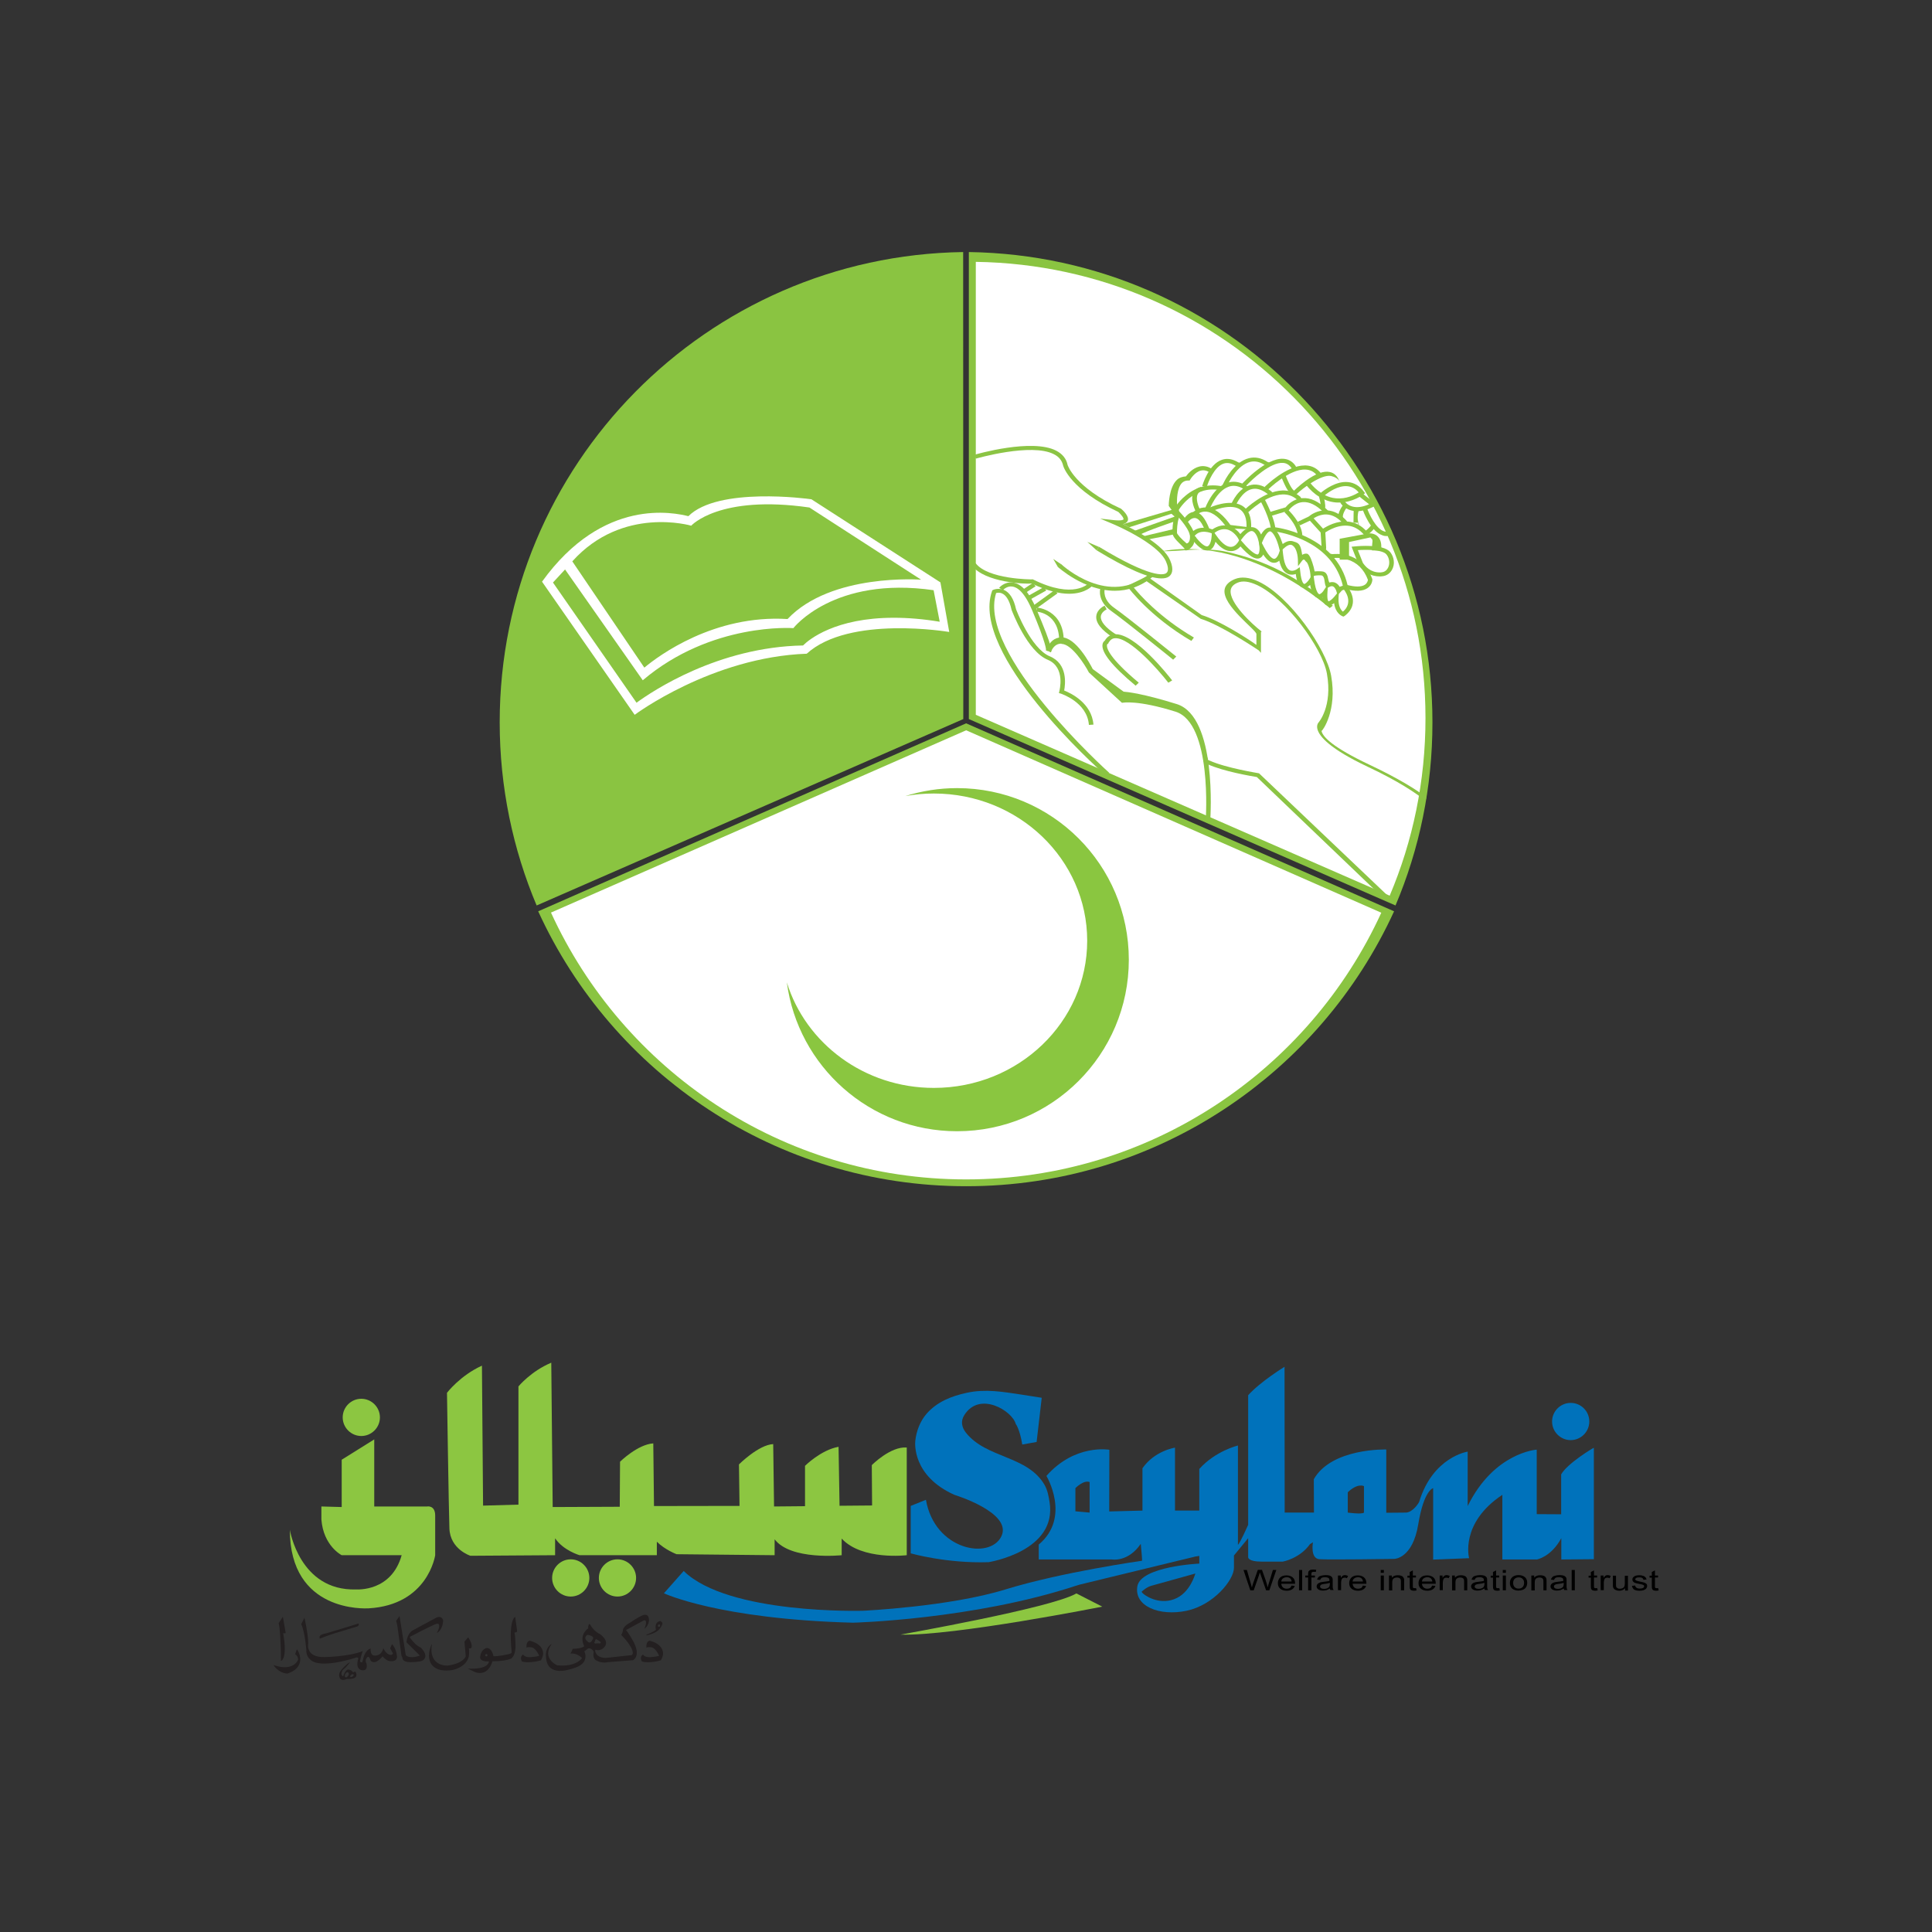 <?xml version="1.0" encoding="utf-8"?>
<!-- Generator: Adobe Illustrator 26.0.3, SVG Export Plug-In . SVG Version: 6.00 Build 0)  -->
<svg version="1.1" id="Layer_1" xmlns="http://www.w3.org/2000/svg" xmlns:xlink="http://www.w3.org/1999/xlink" x="0px" y="0px"
	 width="135.98px" height="135.98px" viewBox="0 0 135.98 135.98" style="enable-background:new 0 0 135.98 135.98;"
	 xml:space="preserve">
<rect x="0" y="0" width="135.98" height="135.98" fill="#333333" stroke="none"/>
<style type="text/css">
	.st0{fill:#8CC641;}
	.st1{fill:#0072BB;}
	.st2{fill-rule:evenodd;clip-rule:evenodd;fill:#231F20;}
	.st3{fill:#8BC444;}
	.st4{fill:#8AC441;}
	.st5{fill:#FFFFFF;}
	.st6{fill:#8AC640;}
	.st7{fill:#002C82;}
	.st8{fill:#717171;}
	.st9{fill:#DDDCDC;}
	.st10{fill:#8C8B8B;}
	.st11{fill:#C0C0C0;}
	.st12{fill:#A5A5A5;}
	.st13{fill:#FEFEFD;}
	.st14{fill:#5C5C5C;}
	.st15{fill:#393939;}
	.st16{fill:#676767;}
	.st17{fill:#231F20;}
	.st18{fill:#ED1C24;}
	.st19{fill:#4D4D4D;}
	.st20{fill:#14A762;}
	.st21{fill:#ED4836;}
</style>
<g>
	<g>
		<path class="st0" d="M75.76,112.15l1.82,0.93c0,0-10.41,2.07-14.2,1.97C63.39,115.04,74.01,113.18,75.76,112.15"/>
		<path class="st1" d="M48.12,110.57l-1.39,1.57c0,0,3.85,1.82,13.3,2.07c0,0,8.44-0.21,15.73-2.61c0.08-0.02,0.15-0.05,0.23-0.07
			l8.4-2.04l-3.65-0.68l-0.34,0.29l-0.02,0.75c0,0-5.67,0.8-9.62,2.02c-3.95,1.22-10.03,1.5-10.03,1.5S51.26,113.65,48.12,110.57"/>
		<path class="st1" d="M71.95,101.67l1.01-0.18l0.36-3.11c-0.47-0.07-0.94-0.15-1.4-0.22c-1.34-0.2-2.55-0.42-3.88-0.13
			c-1.07,0.23-2.09,0.63-2.83,1.48c-0.45,0.52-0.72,1.23-0.79,1.91c-0.02,0.21-0.18,2.47,2.75,3.79c0,0,4.11,1.25,3.31,2.92
			c-0.8,1.67-4.69,1-5.31-2.57l-1.07,0.43v3.34c0,0,2.53,0.72,5.48,0.62c0,0,4.86-0.76,4.29-4.24c-0.07-0.42-0.13-0.79-0.34-1.18
			c-1.2-2.1-4.11-1.87-5.55-3.7c-0.29-0.37-0.38-0.81-0.11-1.23c1.08-1.72,3.39-0.29,3.62,0.62
			C71.49,100.21,71.78,100.6,71.95,101.67"/>
		<path class="st1" d="M111.86,100.05c0,0.72-0.59,1.31-1.31,1.31c-0.72,0-1.31-0.59-1.31-1.31s0.59-1.31,1.31-1.31
			C111.27,98.74,111.86,99.32,111.86,100.05"/>
		<path class="st0" d="M44.77,111.06c0,0.72-0.59,1.31-1.31,1.31c-0.72,0-1.31-0.59-1.31-1.31c0-0.72,0.59-1.31,1.31-1.31
			C44.18,109.75,44.77,110.34,44.77,111.06"/>
		<path class="st0" d="M41.48,111.06c0,0.72-0.59,1.31-1.31,1.31c-0.72,0-1.31-0.59-1.31-1.31c0-0.72,0.59-1.31,1.31-1.31
			C40.89,109.75,41.48,110.34,41.48,111.06"/>
		<path class="st0" d="M26.74,99.76c0,0.72-0.59,1.31-1.31,1.31c-0.72,0-1.31-0.59-1.31-1.31s0.59-1.31,1.31-1.31
			C26.15,98.45,26.74,99.04,26.74,99.76"/>
		<path class="st0" d="M63.82,101.88v7.58c0,0-3.15,0.38-4.58-1.17v1.17c0,0-3.58,0.38-4.72-1.12v1.12l-6.9-0.07
			c0,0-0.82-0.31-1.39-0.88v0.95h-5.44c0,0-1.14-0.33-1.72-1.19v1.19l-5.96,0.04c0,0-1.43-0.45-1.48-1.93
			c-0.05-1.48-0.17-9.54-0.17-9.54s0.93-1.22,2.46-1.91l0.08,9.85l2.49-0.07v-8.32c0,0,0.88-1.07,2.31-1.67l0.1,10.16l4.72-0.02
			l0.02-3.17c0,0,1.24-1.22,2.34-1.29l0.05,4.41l6.02-0.01l-0.04-2.92c0,0,1.38-1.38,2.41-1.43l0.06,4.39l2.18-0.02v-2.84
			c0,0,1.12-1.12,2.36-1.34l0.07,4.15l2.29-0.02l-0.02-2.84C61.36,103.12,62.67,101.79,63.82,101.88"/>
		<path class="st0" d="M26.34,101.31v4.72h3.72c0,0,0.57-0.11,0.57,0.64v2.79c0,0-0.5,3.5-4.69,3.74c-0.23,0.01-5.54,0.3-5.54-5.53
			c0,0,0.68,4.31,4.65,4.2c0.11,0,2.5,0.16,3.22-2.41h-4.22c0,0-1.29-0.65-1.43-2.52v-0.91l1.43,0.04v-3.33L26.34,101.31z"/>
		<path d="M88,111.93l-0.48-1.43h0.24l0.27,0.94c0.03,0.1,0.05,0.2,0.08,0.29c0.05-0.15,0.07-0.24,0.08-0.27l0.34-0.97h0.29
			l0.26,0.73c0.06,0.18,0.11,0.35,0.14,0.51c0.02-0.09,0.05-0.19,0.09-0.31l0.28-0.92h0.24l-0.49,1.43h-0.23l-0.38-1.09
			c-0.03-0.09-0.05-0.15-0.06-0.17c-0.02,0.07-0.04,0.12-0.05,0.17l-0.38,1.09H88z"/>
		<path d="M90.9,111.6l0.23,0.02c-0.04,0.11-0.1,0.19-0.2,0.25c-0.1,0.06-0.22,0.09-0.37,0.09c-0.19,0-0.34-0.05-0.45-0.14
			c-0.11-0.09-0.17-0.22-0.17-0.39c0-0.17,0.06-0.31,0.17-0.41c0.11-0.1,0.26-0.14,0.44-0.14c0.17,0,0.32,0.05,0.43,0.14
			c0.11,0.09,0.17,0.23,0.17,0.4c0,0.01,0,0.03,0,0.05h-0.97c0.01,0.11,0.05,0.2,0.12,0.26c0.07,0.06,0.16,0.09,0.27,0.09
			c0.08,0,0.15-0.02,0.21-0.05S90.87,111.67,90.9,111.6 M90.18,111.31h0.73c-0.01-0.09-0.04-0.15-0.08-0.2
			c-0.07-0.07-0.16-0.1-0.27-0.1c-0.1,0-0.19,0.03-0.26,0.08C90.22,111.15,90.19,111.22,90.18,111.31"/>
		<rect x="91.43" y="110.5" width="0.22" height="1.43"/>
		<path d="M92.07,111.93v-0.9h-0.2v-0.14h0.2v-0.11c0-0.07,0.01-0.12,0.02-0.16c0.02-0.05,0.06-0.08,0.11-0.11
			c0.05-0.03,0.13-0.04,0.23-0.04c0.06,0,0.13,0.01,0.21,0.02l-0.03,0.15c-0.05-0.01-0.09-0.01-0.13-0.01
			c-0.07,0-0.11,0.01-0.14,0.03c-0.03,0.02-0.04,0.07-0.04,0.13v0.1h0.25v0.14h-0.25v0.9H92.07z"/>
		<path d="M93.6,111.8c-0.08,0.06-0.16,0.09-0.24,0.12c-0.08,0.02-0.16,0.03-0.24,0.03c-0.14,0-0.25-0.03-0.33-0.08
			c-0.08-0.06-0.12-0.13-0.12-0.21c0-0.05,0.01-0.1,0.04-0.14c0.03-0.04,0.07-0.08,0.11-0.1c0.05-0.03,0.1-0.04,0.16-0.06
			c0.04-0.01,0.11-0.02,0.2-0.03c0.18-0.02,0.31-0.04,0.39-0.06c0-0.02,0-0.04,0-0.05c0-0.07-0.02-0.12-0.06-0.15
			c-0.06-0.04-0.14-0.06-0.25-0.06c-0.1,0-0.18,0.01-0.23,0.04c-0.05,0.03-0.09,0.08-0.11,0.15l-0.22-0.02
			c0.02-0.07,0.05-0.13,0.1-0.18c0.04-0.05,0.11-0.08,0.2-0.1c0.09-0.02,0.18-0.04,0.3-0.04c0.11,0,0.2,0.01,0.27,0.03
			c0.07,0.02,0.12,0.05,0.15,0.08c0.03,0.03,0.06,0.07,0.07,0.12c0.01,0.03,0.01,0.08,0.01,0.16v0.23c0,0.16,0,0.27,0.01,0.31
			c0.01,0.04,0.03,0.08,0.06,0.12h-0.23C93.62,111.9,93.6,111.85,93.6,111.8 M93.58,111.41c-0.08,0.03-0.2,0.05-0.36,0.07
			c-0.09,0.01-0.16,0.02-0.19,0.04c-0.04,0.01-0.07,0.03-0.09,0.06c-0.02,0.03-0.03,0.05-0.03,0.08c0,0.05,0.02,0.09,0.07,0.12
			c0.04,0.03,0.11,0.05,0.2,0.05c0.09,0,0.16-0.01,0.23-0.04c0.07-0.03,0.12-0.07,0.15-0.12c0.02-0.04,0.04-0.1,0.04-0.18V111.41z"
			/>
		<path d="M94.17,111.93v-1.04h0.2v0.16c0.05-0.07,0.1-0.12,0.14-0.15c0.04-0.02,0.09-0.04,0.14-0.04c0.07,0,0.15,0.02,0.23,0.06
			l-0.08,0.16c-0.05-0.03-0.11-0.04-0.16-0.04c-0.05,0-0.09,0.01-0.13,0.03c-0.04,0.02-0.07,0.06-0.08,0.1
			c-0.02,0.06-0.04,0.13-0.04,0.21v0.54H94.17z"/>
		<path d="M95.92,111.6l0.23,0.02c-0.04,0.11-0.1,0.19-0.2,0.25c-0.1,0.06-0.22,0.09-0.37,0.09c-0.19,0-0.34-0.05-0.45-0.14
			c-0.11-0.09-0.17-0.22-0.17-0.39c0-0.17,0.06-0.31,0.17-0.41c0.11-0.1,0.26-0.14,0.44-0.14c0.17,0,0.32,0.05,0.43,0.14
			c0.11,0.09,0.17,0.23,0.17,0.4c0,0.01,0,0.03,0,0.05h-0.97c0.01,0.11,0.05,0.2,0.12,0.26c0.07,0.06,0.16,0.09,0.27,0.09
			c0.08,0,0.15-0.02,0.21-0.05S95.89,111.67,95.92,111.6 M95.2,111.31h0.73c-0.01-0.09-0.04-0.15-0.08-0.2
			c-0.07-0.07-0.16-0.1-0.27-0.1c-0.1,0-0.19,0.03-0.26,0.08C95.24,111.15,95.21,111.22,95.2,111.31"/>
		<path d="M97.18,110.5h0.22v0.2h-0.22V110.5z M97.18,110.89h0.22v1.04h-0.22V110.89z"/>
		<path d="M97.76,111.93v-1.04h0.2v0.15c0.1-0.11,0.23-0.17,0.42-0.17c0.08,0,0.15,0.01,0.22,0.03c0.07,0.02,0.12,0.05,0.15,0.09
			c0.03,0.04,0.06,0.08,0.07,0.13c0.01,0.03,0.01,0.09,0.01,0.17v0.64H98.6v-0.63c0-0.07-0.01-0.13-0.03-0.16
			c-0.02-0.04-0.05-0.06-0.09-0.08c-0.04-0.02-0.1-0.03-0.15-0.03c-0.09,0-0.18,0.02-0.24,0.07c-0.07,0.05-0.1,0.14-0.1,0.27v0.57
			H97.76z"/>
		<path d="M99.67,111.78l0.03,0.16c-0.06,0.01-0.12,0.02-0.17,0.02c-0.08,0-0.14-0.01-0.19-0.03c-0.04-0.02-0.08-0.05-0.09-0.08
			c-0.02-0.03-0.03-0.1-0.03-0.21v-0.6h-0.16v-0.14h0.16v-0.26l0.22-0.11v0.36h0.22v0.14h-0.22v0.61c0,0.05,0,0.08,0.01,0.1
			c0.01,0.01,0.02,0.03,0.04,0.03c0.02,0.01,0.04,0.01,0.08,0.01C99.6,111.78,99.63,111.78,99.67,111.78"/>
		<path d="M100.8,111.6l0.23,0.02c-0.04,0.11-0.1,0.19-0.2,0.25c-0.1,0.06-0.22,0.09-0.37,0.09c-0.19,0-0.34-0.05-0.45-0.14
			c-0.11-0.09-0.17-0.22-0.17-0.39c0-0.17,0.06-0.31,0.17-0.41c0.11-0.1,0.26-0.14,0.44-0.14c0.17,0,0.32,0.05,0.43,0.14
			c0.11,0.09,0.17,0.23,0.17,0.4c0,0.01,0,0.03,0,0.05h-0.97c0.01,0.11,0.05,0.2,0.12,0.26c0.07,0.06,0.16,0.09,0.27,0.09
			c0.08,0,0.15-0.02,0.21-0.05C100.73,111.73,100.77,111.67,100.8,111.6 M100.08,111.31h0.73c-0.01-0.09-0.04-0.15-0.08-0.2
			c-0.07-0.07-0.16-0.1-0.27-0.1c-0.1,0-0.19,0.03-0.26,0.08C100.12,111.15,100.09,111.22,100.08,111.31"/>
		<path d="M101.33,111.93v-1.04h0.2v0.16c0.05-0.07,0.1-0.12,0.14-0.15c0.04-0.02,0.09-0.04,0.14-0.04c0.07,0,0.15,0.02,0.23,0.06
			l-0.08,0.16c-0.05-0.03-0.11-0.04-0.16-0.04c-0.05,0-0.09,0.01-0.13,0.03c-0.04,0.02-0.07,0.06-0.08,0.1
			c-0.02,0.06-0.04,0.13-0.04,0.21v0.54H101.33z"/>
		<path d="M102.2,111.93v-1.04h0.2v0.15c0.1-0.11,0.23-0.17,0.42-0.17c0.08,0,0.15,0.01,0.22,0.03c0.07,0.02,0.12,0.05,0.15,0.09
			c0.03,0.04,0.06,0.08,0.07,0.13c0.01,0.03,0.01,0.09,0.01,0.17v0.64h-0.22v-0.63c0-0.07-0.01-0.13-0.03-0.16
			c-0.02-0.04-0.05-0.06-0.09-0.08c-0.04-0.02-0.1-0.03-0.15-0.03c-0.09,0-0.18,0.02-0.24,0.07c-0.07,0.05-0.1,0.14-0.1,0.27v0.57
			H102.2z"/>
		<path d="M104.47,111.8c-0.08,0.06-0.16,0.09-0.24,0.12c-0.08,0.02-0.16,0.03-0.24,0.03c-0.14,0-0.25-0.03-0.33-0.08
			c-0.08-0.06-0.12-0.13-0.12-0.21c0-0.05,0.01-0.1,0.04-0.14c0.03-0.04,0.07-0.08,0.11-0.1c0.05-0.03,0.1-0.04,0.16-0.06
			c0.04-0.01,0.11-0.02,0.2-0.03c0.18-0.02,0.31-0.04,0.39-0.06c0-0.02,0-0.04,0-0.05c0-0.07-0.02-0.12-0.06-0.15
			c-0.06-0.04-0.14-0.06-0.25-0.06c-0.1,0-0.18,0.01-0.23,0.04c-0.05,0.03-0.09,0.08-0.11,0.15l-0.22-0.02
			c0.02-0.07,0.05-0.13,0.1-0.18c0.04-0.05,0.11-0.08,0.2-0.1c0.09-0.02,0.18-0.04,0.3-0.04c0.11,0,0.2,0.01,0.27,0.03
			c0.07,0.02,0.12,0.05,0.15,0.08c0.03,0.03,0.06,0.07,0.07,0.12c0.01,0.03,0.01,0.08,0.01,0.16v0.23c0,0.16,0,0.27,0.01,0.31
			c0.01,0.04,0.03,0.08,0.06,0.12h-0.23C104.5,111.9,104.48,111.85,104.47,111.8 M104.46,111.41c-0.08,0.03-0.2,0.05-0.36,0.07
			c-0.09,0.01-0.16,0.02-0.19,0.04c-0.04,0.01-0.07,0.03-0.09,0.06c-0.02,0.03-0.03,0.05-0.03,0.08c0,0.05,0.02,0.09,0.07,0.12
			c0.04,0.03,0.11,0.05,0.2,0.05c0.09,0,0.16-0.01,0.23-0.04c0.07-0.03,0.12-0.07,0.15-0.12c0.02-0.04,0.04-0.1,0.04-0.18V111.41z"
			/>
		<path d="M105.53,111.78l0.03,0.16c-0.06,0.01-0.12,0.02-0.17,0.02c-0.08,0-0.14-0.01-0.19-0.03c-0.04-0.02-0.08-0.05-0.09-0.08
			c-0.02-0.03-0.03-0.1-0.03-0.21v-0.6h-0.16v-0.14h0.16v-0.26l0.22-0.11v0.36h0.22v0.14h-0.22v0.61c0,0.05,0,0.08,0.01,0.1
			c0.01,0.01,0.02,0.03,0.04,0.03c0.02,0.01,0.04,0.01,0.08,0.01C105.46,111.78,105.49,111.78,105.53,111.78"/>
		<path d="M105.77,110.5h0.22v0.2h-0.22V110.5z M105.77,110.89h0.22v1.04h-0.22V110.89z"/>
		<path d="M106.27,111.41c0-0.19,0.07-0.33,0.2-0.43c0.11-0.08,0.25-0.12,0.41-0.12c0.18,0,0.33,0.05,0.44,0.14
			c0.11,0.09,0.17,0.22,0.17,0.39c0,0.13-0.03,0.24-0.08,0.32c-0.05,0.08-0.12,0.14-0.22,0.18c-0.1,0.04-0.2,0.06-0.32,0.06
			c-0.18,0-0.33-0.05-0.44-0.14C106.33,111.72,106.27,111.59,106.27,111.41 M106.5,111.41c0,0.13,0.04,0.23,0.11,0.3
			c0.07,0.07,0.16,0.1,0.28,0.1c0.11,0,0.2-0.03,0.27-0.1c0.07-0.07,0.11-0.17,0.11-0.3c0-0.13-0.04-0.23-0.11-0.29
			c-0.07-0.07-0.16-0.1-0.27-0.1c-0.11,0-0.2,0.03-0.28,0.1C106.54,111.18,106.5,111.28,106.5,111.41"/>
		<path d="M107.78,111.93v-1.04h0.2v0.15c0.1-0.11,0.23-0.17,0.42-0.17c0.08,0,0.15,0.01,0.22,0.03c0.07,0.02,0.12,0.05,0.15,0.09
			c0.03,0.04,0.06,0.08,0.07,0.13c0.01,0.03,0.01,0.09,0.01,0.17v0.64h-0.22v-0.63c0-0.07-0.01-0.13-0.03-0.16
			c-0.02-0.04-0.05-0.06-0.09-0.08c-0.04-0.02-0.1-0.03-0.15-0.03c-0.09,0-0.18,0.02-0.24,0.07c-0.07,0.05-0.1,0.14-0.1,0.27v0.57
			H107.78z"/>
		<path d="M110.06,111.8c-0.08,0.06-0.16,0.09-0.24,0.12c-0.08,0.02-0.16,0.03-0.24,0.03c-0.14,0-0.25-0.03-0.33-0.08
			c-0.08-0.06-0.12-0.13-0.12-0.21c0-0.05,0.01-0.1,0.04-0.14c0.03-0.04,0.07-0.08,0.11-0.1c0.05-0.03,0.1-0.04,0.16-0.06
			c0.04-0.01,0.11-0.02,0.2-0.03c0.18-0.02,0.31-0.04,0.39-0.06c0-0.02,0-0.04,0-0.05c0-0.07-0.02-0.12-0.06-0.15
			c-0.06-0.04-0.14-0.06-0.25-0.06c-0.1,0-0.18,0.01-0.23,0.04c-0.05,0.03-0.09,0.08-0.11,0.15l-0.22-0.02
			c0.02-0.07,0.05-0.13,0.1-0.18c0.04-0.05,0.11-0.08,0.2-0.1c0.09-0.02,0.18-0.04,0.3-0.04c0.11,0,0.2,0.01,0.27,0.03
			c0.07,0.02,0.12,0.05,0.15,0.08c0.03,0.03,0.06,0.07,0.07,0.12c0.01,0.03,0.01,0.08,0.01,0.16v0.23c0,0.16,0,0.27,0.01,0.31
			c0.01,0.04,0.03,0.08,0.06,0.12h-0.23C110.08,111.9,110.06,111.85,110.06,111.8 M110.04,111.41c-0.08,0.03-0.2,0.05-0.36,0.07
			c-0.09,0.01-0.16,0.02-0.19,0.04c-0.04,0.01-0.07,0.03-0.09,0.06c-0.02,0.03-0.03,0.05-0.03,0.08c0,0.05,0.02,0.09,0.07,0.12
			c0.04,0.03,0.11,0.05,0.2,0.05c0.09,0,0.16-0.01,0.23-0.04c0.07-0.03,0.12-0.07,0.15-0.12c0.02-0.04,0.04-0.1,0.04-0.18V111.41z"
			/>
		<rect x="110.62" y="110.5" width="0.22" height="1.43"/>
		<path d="M112.42,111.78l0.03,0.16c-0.06,0.01-0.12,0.02-0.17,0.02c-0.08,0-0.14-0.01-0.19-0.03c-0.04-0.02-0.08-0.05-0.09-0.08
			c-0.02-0.03-0.03-0.1-0.03-0.21v-0.6h-0.16v-0.14h0.16v-0.26l0.22-0.11v0.36h0.22v0.14h-0.22v0.61c0,0.05,0,0.08,0.01,0.1
			c0.01,0.01,0.02,0.03,0.04,0.03c0.02,0.01,0.04,0.01,0.08,0.01C112.35,111.78,112.38,111.78,112.42,111.78"/>
		<path d="M112.66,111.93v-1.04h0.2v0.16c0.05-0.07,0.1-0.12,0.14-0.15c0.04-0.02,0.09-0.04,0.14-0.04c0.07,0,0.15,0.02,0.23,0.06
			l-0.08,0.16c-0.05-0.03-0.11-0.04-0.16-0.04c-0.05,0-0.09,0.01-0.13,0.03c-0.04,0.02-0.07,0.06-0.08,0.1
			c-0.02,0.06-0.04,0.13-0.04,0.21v0.54H112.66z"/>
		<path d="M114.38,111.93v-0.15c-0.1,0.12-0.24,0.18-0.41,0.18c-0.08,0-0.15-0.01-0.22-0.04s-0.12-0.05-0.15-0.09
			c-0.03-0.04-0.06-0.08-0.07-0.13c-0.01-0.03-0.01-0.09-0.01-0.16v-0.64h0.22v0.58c0,0.09,0,0.15,0.01,0.19
			c0.01,0.05,0.04,0.08,0.09,0.11c0.05,0.03,0.1,0.04,0.17,0.04s0.13-0.01,0.19-0.04c0.06-0.03,0.1-0.06,0.12-0.11
			c0.02-0.05,0.04-0.11,0.04-0.2v-0.56h0.22v1.04H114.38z"/>
		<path d="M114.86,111.62l0.22-0.03c0.01,0.07,0.05,0.12,0.1,0.16c0.06,0.04,0.13,0.06,0.24,0.06c0.1,0,0.18-0.02,0.23-0.05
			c0.05-0.03,0.07-0.07,0.07-0.12c0-0.04-0.02-0.07-0.07-0.09c-0.03-0.02-0.11-0.04-0.23-0.06c-0.16-0.03-0.27-0.06-0.34-0.08
			c-0.06-0.02-0.11-0.06-0.14-0.1c-0.03-0.04-0.05-0.09-0.05-0.14c0-0.05,0.01-0.09,0.04-0.13c0.03-0.04,0.06-0.07,0.11-0.1
			c0.03-0.02,0.08-0.04,0.14-0.05c0.06-0.01,0.12-0.02,0.19-0.02c0.1,0,0.19,0.01,0.27,0.04c0.08,0.02,0.13,0.06,0.17,0.1
			c0.04,0.04,0.06,0.09,0.08,0.16l-0.22,0.02c-0.01-0.05-0.04-0.1-0.09-0.13c-0.05-0.03-0.11-0.04-0.2-0.04
			c-0.1,0-0.17,0.01-0.22,0.04c-0.04,0.03-0.07,0.06-0.07,0.09c0,0.02,0.01,0.04,0.03,0.06c0.02,0.02,0.05,0.03,0.08,0.05
			c0.02,0.01,0.09,0.02,0.2,0.05c0.16,0.03,0.27,0.06,0.33,0.08c0.06,0.02,0.11,0.05,0.15,0.09c0.04,0.04,0.05,0.09,0.05,0.15
			c0,0.06-0.02,0.11-0.06,0.17c-0.04,0.05-0.1,0.09-0.19,0.12c-0.08,0.03-0.17,0.04-0.28,0.04c-0.17,0-0.3-0.03-0.39-0.08
			C114.94,111.82,114.88,111.73,114.86,111.62"/>
		<path d="M116.71,111.78l0.03,0.16c-0.06,0.01-0.12,0.02-0.17,0.02c-0.08,0-0.14-0.01-0.19-0.03c-0.04-0.02-0.08-0.05-0.09-0.08
			c-0.02-0.03-0.03-0.1-0.03-0.21v-0.6h-0.16v-0.14h0.16v-0.26l0.22-0.11v0.36h0.22v0.14h-0.22v0.61c0,0.05,0,0.08,0.01,0.1
			c0.01,0.01,0.02,0.03,0.04,0.03c0.02,0.01,0.04,0.01,0.08,0.01C116.64,111.78,116.67,111.78,116.71,111.78"/>
		<path class="st2" d="M46.48,114.09c-0.48,0.09-0.31,0.62-0.31,0.62c-0.21,0.17-0.65,0.34-0.65,0.34
			c-0.09,0.09,0.05,0.04,0.15,0.01c0.1-0.02,0.43-0.13,0.62-0.28c0.19-0.14,0.3-0.4,0.3-0.4C46.71,114.19,46.48,114.09,46.48,114.09
			 M46.36,114.5c-0.05,0-0.06-0.05-0.06-0.09s0.06-0.08,0.11-0.08s0.05,0.07,0.05,0.12C46.45,114.49,46.4,114.5,46.36,114.5"/>
		<path class="st2" d="M45.5,115.97c0,0-0.06-0.43,0.22-0.49c0,0,0.94,0.18,0.95,0.91c0,0-0.02,0.26-0.16,0.47
			c0,0-0.8,0.24-1.33,0.08c0,0-0.21-0.31,0.08-0.49c0,0,0.11,0.26,0.68,0.17c0,0,0.31-0.03,0.45-0.08c0,0-0.24-0.59-0.58-0.6
			C45.8,115.94,45.6,115.9,45.5,115.97"/>
		<path class="st2" d="M37.06,115.97c0,0-0.06-0.43,0.22-0.49c0,0,0.94,0.18,0.95,0.91c0,0-0.02,0.26-0.16,0.47
			c0,0-0.8,0.24-1.33,0.08c0,0-0.21-0.31,0.08-0.49c0,0,0.11,0.26,0.68,0.17c0,0,0.31-0.03,0.45-0.08c0,0-0.24-0.59-0.58-0.6
			C37.37,115.94,37.17,115.9,37.06,115.97"/>
		<path class="st2" d="M45.63,113.78c-0.03-0.07-0.16-0.2-0.43-0.08c0,0-0.34,0.15-0.87,0.52c0,0-0.37,0.17-0.48,0.46
			c0,0,0,0.2-0.12,0.38c0,0-0.01,0.01,0.02,0.04c0,0,0.77,0.75,0.79,1.24c0,0,0,0.1-0.07,0.15l-1.73,0.19c0,0-0.72,0.1-0.85-0.47
			l0.01-0.1c0,0,0.2,0.1,0.45-0.03c0,0,0.61-0.31,0.11-0.86c-0.04-0.04-0.2-0.22-0.32-0.25c0,0-0.37-0.2-0.6-0.62
			c0,0-0.09-0.11-0.11,0.02c0,0-0.05,0.12-0.03,0.24c0,0-0.67,0.41-0.29,1.24l0.01,0.01c0,0-0.1,0.17-0.81,0.19
			c0,0-0.08,0.22-0.14,0.3c-0.05,0.08,0.01,0.03,0.01,0.03s0.4-0.06,0.79,0.32c0,0-0.42,0.65-1.76,0.51c0,0-1.11-0.49-0.38-1.5
			c0,0-0.37,0.15-0.41,0.73c0,0-0.02,0.53,0.2,0.82c0,0,0.29,0.49,1.22,0.3c0,0,0.53-0.12,0.72-0.21c0,0,0.51-0.18,0.6-0.52
			c0,0,0.13-0.26-0.03-0.6c-0.06-0.12,0.01-0.01,0.01-0.01s0.15-0.11,0.24-0.19c0,0,0.26-0.09,0.41,0.24c0,0-0.12,0.4,0.15,0.58
			c0.28,0.18,0.64,0.19,0.83,0.14l1.78-0.14c0,0,0.55-0.24,0.08-1.22c-0.01-0.02-0.39-0.72-0.57-0.9l1.23-0.67
			c0,0,0.23-0.12,0.17,0.24c0,0-0.03,0.18-0.1,0.33l0.02-0.01C45.39,114.63,45.82,114.25,45.63,113.78 M41.66,115.48
			c0,0-0.14,0.24-0.3,0.06c0,0-0.26-0.19-0.13-0.36c0,0,0.06-0.17,0.25-0.09c0,0,0.31,0.07,0.27,0.23L41.66,115.48z M41.86,115.54
			l0.04-0.11c0,0,0.02-0.1,0.13-0.03l0.21,0.14c0,0,0.1,0.09-0.02,0.13c0,0-0.21-0.02-0.28,0C41.94,115.68,41.77,115.7,41.86,115.54
			"/>
		<path class="st2" d="M36.27,114.9c0,0,0.11-0.02,0.13-0.08l-0.14-1.02c0,0-0.48,0.16-0.25,2.45c0,0.05,0.06,0.11-0.24,0.18
			c0,0-0.68,0.16-1.04,0.14c0,0-0.08-0.55-0.45-0.58c0,0-0.44,0.03-0.49,0.69c0,0,0.03,0.3,0.62,0.25c0,0,0.05,0.59-1.49,0.51
			l0.52,0.25c0,0,0.61,0.26,1-0.3c0,0,0.14-0.17,0.22-0.47c0,0,0.8,0.03,1.31-0.18c0,0,0.36-0.18,0.31-1.08c0,0-0.02-0.57-0.05-0.67
			C36.21,114.98,36.2,114.86,36.27,114.9 M34.23,116.58c-0.05,0-0.08-0.04-0.08-0.08c0-0.05,0.04-0.08,0.08-0.08
			c0.05,0,0.08,0.04,0.08,0.08C34.31,116.55,34.27,116.58,34.23,116.58"/>
		<path class="st2" d="M32.95,115.24l-0.26,0.3l0.09,1.04c0,0-0.14,0.49-1.28,0.65c0,0-1.37,0.09-1.1-1.53c0,0-0.37,0.67-0.12,1.28
			c0.04,0.1,0.31,0.76,1.57,0.56c0,0,0.99-0.18,1.15-0.98c0.01-0.05,0.04-0.41,0-0.54l0.15-0.01c0,0,0.15-0.11-0.06-0.54
			L32.95,115.24z"/>
		<path class="st2" d="M30.75,114.93c0,0,0.4-0.16,0.44-0.87c0-0.05-0.1-0.37-0.47-0.21l-1.67,0.9c0,0-0.38,0.18-0.44,0.84
			l0.94,0.93c0,0-0.64,0.28-0.99-0.02l-0.44-2.76l-0.24,0.34c0,0,0.05,0.14,0.09,0.38c0.04,0.24,0.29,2.09,0.29,2.09
			s0.05,0.04,0.08,0.21c0,0,0.03,0.22,0.53,0.23c0,0,0.66-0.01,0.84-0.1c0,0,0.55-0.24-0.06-0.89l-0.02-0.03
			c0,0-0.27-0.11-0.47-0.34c-0.02-0.02-0.33-0.35-0.32-0.42c0,0,1.46-0.77,1.87-0.92c0,0,0.21-0.07,0.2,0.14
			C30.92,114.43,30.92,114.61,30.75,114.93"/>
		<path class="st2" d="M27.46,116.01l0.13-0.29c0,0,0.3,0.29,0.35,0.84c0,0,0.08,0.43-0.53,0.35c-0.08-0.01-0.27-0.08-0.48-0.33
			c-0.01-0.01-0.48,0.65-0.84,0.31c-0.02-0.02-0.09-0.38-0.24-0.25c-0.14,0.14-0.13,0.34-0.06,0.42c0,0,0.14,0.5-0.23,0.5
			c0,0-0.61,0.05-0.34-0.84c0,0-0.03-0.11-0.21-0.04c0,0-2.5,0.84-3.19,0.11c0,0-0.06-0.06-0.08-0.08c-0.03-0.02-0.2-0.26-0.18-0.59
			c0,0-0.09-1.23-0.36-1.81l0.23-0.45c0,0,0.27,1.22,0.26,1.79c0,0-0.02,0.14-0.01,0.23c0.01,0.1,0.04,0.77,1.14,0.75
			c0,0,1.71-0.02,2.71-0.42c0,0-0.14,0.37-0.18,0.65c0,0-0.04,0.14,0.1,0.14c0,0,0.04,0.06,0.08-0.12c0.03-0.19,0.01-0.03,0.01-0.03
			s0.11-0.72,0.55-0.82c0,0-0.06,0.44,0.23,0.49c0,0,0.5,0.1,0.66-0.51c0,0,0.2,0.44,0.48,0.46c0,0,0.13,0.04,0.2-0.09L27.46,116.01
			z"/>
		<path class="st2" d="M25.23,114.27c0,0-2.08,0.64-2.31,0.7c-0.01,0-0.01,0-0.02,0c-0.11,0.03-0.51,0.08-0.39,0.36
			c0,0,0.76-0.31,1.63-0.55l0.99-0.3C25.14,114.49,25.32,114.39,25.23,114.27"/>
		<path class="st2" d="M20.11,114.94l-0.2-1.15l-0.3,0.46c0,0,0.03,0.07,0.06,0.31c0,0,0.11,0.91,0.1,2.34c0,0,0.48-0.05,0.17-1.91
			c0,0-0.03-0.04,0-0.04C19.93,114.95,20.06,114.97,20.11,114.94"/>
		<path class="st2" d="M20.89,116.09l-0.12,0.34c0,0,0.21,0.1,0.21,0.38c0,0-0.29,0.88-1.73,0.38c0,0,0.32,0.56,0.97,0.6
			c0,0,1.28-0.31,0.81-1.49C21.01,116.29,20.95,116.11,20.89,116.09"/>
		<path class="st2" d="M25.01,117.65c-0.04,0-0.16,0.06-0.16,0.06s-0.06-0.15-0.3-0.2c-0.24-0.05-0.39,0.46-0.39,0.46
			c-0.08,0.03-0.13-0.13-0.13-0.13c0-0.23,0.15-0.35,0.15-0.35c0.22-0.15,0.45-0.5,0.45-0.5c-0.24,0.11-0.6,0.53-0.6,0.53
			s0.08-0.09,0,0.01c-0.07,0.1-0.24,0.28-0.12,0.56c0.12,0.28,0.5,0.08,0.5,0.08c0.21,0.03,0.46-0.04,0.46-0.04
			C25.26,118.01,25.01,117.65,25.01,117.65 M24.54,117.89c0,0-0.15,0.27-0.26,0.13c0,0-0.06-0.09,0.06-0.25
			c0.1-0.13,0.05-0.05,0.02-0.02c0.02-0.02,0.06-0.07,0.11-0.05C24.47,117.69,24.59,117.74,24.54,117.89 M24.68,118.04
			c0,0-0.1-0.06,0.04-0.16c0,0,0.05-0.07,0.11-0.04c0,0,0.08-0.02,0.06,0.07C24.87,118,24.7,118.06,24.68,118.04"/>
		<path class="st1" d="M109.88,103.77v2.81l-1.72-0.01v-4.54c0,0-3,0.19-4.86,3.97v-3.83c0,0-2.44,0.36-3.41,3.52
			c-0.03,0.1-0.46,0.76-0.94,0.77c-0.48,0.01-1.38,0.01-1.38,0.01v-4.45c0,0-3.84-0.12-5.1,2.09l0.01,2.35h-2.06L90.41,96.2
			c0,0-1.7,1.04-2.56,2v9.12c0,0-0.57,1.29-0.72,1.41v-6.99c0,0-1.57,0.37-2.72,1.65v2.93H82.7v-4.43c0,0-1.43,0.21-2.29,1.45v2.98
			l-2.34,0.06l0.01-4.34c0,0-2.42-0.44-4.43,1.84c0,0,1.75,2.91-0.54,4.83v1.05h5.15c0,0,1.14,0.21,2.03-1.1l0.1,1.11l4.02-0.26
			v0.54c0,0-4.12,0.19-4.36,1.6s1.56,2.12,3.47,1.72c1.91-0.41,3.33-2.17,3.33-3.03v-0.86l1-1.22v1.36c0,0,0.02,0.29,0.91,0.29h1.53
			c0,0,1.19-0.21,1.91-1.23l0.21-0.13c0,0-0.21,1.14,0.45,1.19c0.67,0.05,5.27-0.02,5.27-0.02s1.29,0,1.69-2.43s1.05-2.55,1.05-2.55
			v5.03l2.53-0.1c0,0-0.67-2.46,2.34-4.46v4.55h2.43c0,0,1-0.17,1.72-1.5v1.5l2.29-0.02v-7.84
			C112.17,101.88,110.31,103,109.88,103.77 M76.69,106.46l-1-0.09v-1.63c0,0,0.57-0.59,1-0.43V106.46z M82.65,112.55l-0.02,0.01
			c-1.13,0.41-2.11-0.3-2.24-0.46l-0.04-0.07c0,0,0.34-0.33,0.69-0.42l3.09-0.86C84.13,110.75,83.77,112.14,82.65,112.55 M96,106.46
			c-0.14,0.14-1.14,0-1.14,0v-1.43c0.72-0.68,1.14-0.43,1.14-0.43V106.46z"/>
	</g>
	<g>
		<path class="st3" d="M67.3,18.43c-17.52,0.25-31.65,14.53-31.65,32.11c0,4.43,0.9,8.66,2.52,12.5L67.3,50.31L67.3,18.43z"/>
		<path class="st4" d="M67.79,17.74C49.73,18,35.17,32.72,35.17,50.84c0,4.57,0.93,8.93,2.6,12.89L67.8,50.61L67.79,17.74z"/>
		<path class="st5" d="M66.19,40.99l-9.08-5.85c-0.27-0.04-6.57-0.89-8.66,1.19c-0.96-0.23-5.98-1.39-10.3,4.61l6.52,9.37
			c0,0,5.43-4.06,12.11-4.3c3-2.73,10.03-1.53,10.03-1.53L66.19,40.99z M48.65,37c0,0,1.96-2.2,8.32-1.28l7.86,5.08
			c0,0-6.34-0.48-9.4,2.77c-5.17-0.32-9.06,2.57-10.08,3.42l-5.07-7.48C43.82,35.57,48.65,37,48.65,37 M45.24,47.88
			c4.83-4.1,10.6-3.67,10.6-3.67s2.84-3.68,9.87-2.67l0.43,2.22c-1.14-0.19-2.22-0.28-3.23-0.28c-4.12,0-5.97,1.53-6.39,1.95
			c-5.99,0.11-10.61,3.22-11.72,4.03L38.92,41l0.85-0.92L45.24,47.88z"/>
		<path class="st4" d="M37.88,64.14C43.1,75.56,54.62,83.49,68,83.49c13.38,0,24.9-7.94,30.12-19.35L68,50.91L37.88,64.14z"/>
		<path class="st5" d="M38.78,64.23C43.85,75.31,55.02,83.01,68,83.01c12.97,0,24.15-7.7,29.22-18.77L68,51.4L38.78,64.23z"/>
		<path class="st6" d="M67.36,55.47c-1.27,0-2.49,0.2-3.64,0.56c0.65-0.12,1.32-0.18,2.01-0.18c5.96,0,10.79,4.64,10.79,10.36
			s-4.83,10.36-10.79,10.36c-4.9,0-9.03-3.14-10.35-7.43c0.78,5.91,5.84,10.48,11.98,10.48c6.68,0,12.09-5.4,12.09-12.07
			C79.45,60.87,74.04,55.47,67.36,55.47"/>
		<path class="st4" d="M68.19,17.74l0,32.87l30.03,13.12c1.68-3.96,2.6-8.31,2.6-12.89C100.82,32.72,86.25,18,68.19,17.74"/>
		<path class="st5" d="M68.68,18.43l0,31.88l29.13,12.73c1.63-3.84,2.52-8.06,2.52-12.5C100.33,32.96,86.2,18.68,68.68,18.43"/>
		<path class="st3" d="M81.74,40.71c-0.86,0-2.39-0.66-4.56-1.98l0.18-0.24c3.66,2.22,4.54,1.98,4.72,1.85
			c0.23-0.16,0.09-0.58-0.01-0.81c-0.56-1.31-3.71-2.64-3.74-2.65l-0.9-0.38l0.99,0.11c0.58,0.06,0.65-0.05,0.65-0.05
			c0.05-0.08-0.16-0.35-0.36-0.53c-3.37-1.56-3.86-3.18-3.88-3.25c-0.08-0.36-0.29-0.63-0.65-0.81c-1.58-0.82-5.46,0.3-5.5,0.31
			l-0.1-0.27c0.16-0.05,4.06-1.17,5.76-0.29c0.44,0.23,0.71,0.56,0.8,1c0,0.01,0.49,1.58,3.73,3.07l0.04,0.02
			c0.11,0.09,0.62,0.55,0.45,0.87c-0.06,0.11-0.18,0.17-0.32,0.21c0.97,0.47,2.87,1.48,3.32,2.55c0.29,0.68,0.11,1-0.09,1.14
			C82.15,40.67,81.97,40.71,81.74,40.71"/>
		<path class="st3" d="M78.47,41.58c-2.18,0-3.99-1.66-4.02-1.68l0.23-0.2c0.14,0.13,3.37,3.07,6.26,0.66l0.22,0.21
			C80.27,41.31,79.34,41.58,78.47,41.58"/>
		<path class="st3" d="M75.25,41.79c-0.65,0-1.51-0.18-2.63-0.72c-0.43,0.05-3.3-0.06-4.22-1.27l0.27-0.16
			c0.86,1.14,3.93,1.14,3.95,1.14l0.05-0.01l0.05,0.02c2.85,1.41,3.88,0.29,3.92,0.24l0.26,0.17
			C76.88,41.24,76.39,41.79,75.25,41.79"/>
		<path class="st3" d="M100.33,56.36c-0.67-0.54-1.89-1.37-4.08-2.4c-2.66-1.26-3.38-2.12-3.52-2.62c-0.08-0.29,0.04-0.44,0.05-0.46
			c0.02-0.02,1.03-1.15,0.61-3.48c-0.32-1.79-2.86-5.27-4.93-6.23c-0.55-0.25-1-0.31-1.35-0.16c-0.29,0.12-0.45,0.29-0.49,0.52
			c-0.13,0.88,1.5,2.4,2.18,2.92l-0.05,0.04v1.46l-0.15-0.17c-0.03-0.02-2.69-1.81-4.1-2.23l-0.02-0.02l-3.79-2.63l-0.9,0.44
			c0.37,0.46,1.79,2.1,4.24,3.53l-0.18,0.24c-2.92-1.71-4.41-3.72-4.43-3.74l-0.09-0.13l1.4-0.68l3.85,2.73
			c1.22,0.37,3.2,1.63,3.85,2.1v-0.76c0-0.3-2.41-2-2.24-3.13c0.05-0.33,0.33-0.58,0.72-0.74c0.45-0.19,1.03-0.13,1.67,0.17
			c2.18,1.02,4.78,4.74,5.11,6.63c0.44,2.46-0.61,3.88-0.67,3.88h0c0,0-0.04-0.1,0.01,0.07c0.12,0.36,0.71,1.06,3.35,2.31
			c2.07,0.98,3.3,1.75,4.01,2.3L100.33,56.36z"/>
		<path class="st3" d="M97.55,63.39l-9.09-8.7c-0.36-0.06-2.35-0.39-3.48-0.91c-0.2-0.09-0.29-0.16-0.28-0.3
			c0-0.02,0-0.03-0.02-0.05l0.28-0.14c0.06,0.09,0.06,0.15,0.06,0.19c0.02,0.01,0.05,0.03,0.11,0.05c1.17,0.53,3.42,0.88,3.44,0.89
			l0.05,0.01l0.04,0.04l9.58,9.11L97.55,63.39z"/>
		<path class="st3" d="M82.57,46.43c-0.03-0.03-3.44-2.78-4.35-3.42c-1-0.7-0.79-1.54-0.78-1.58l0.31,0.06l-0.16-0.03l0.16,0.03
			c-0.01,0.03-0.16,0.71,0.67,1.29c0.92,0.64,4.23,3.32,4.37,3.43L82.57,46.43z"/>
		<path class="st3" d="M78.35,44.88c-0.84-0.54-1.24-1.05-1.19-1.52c0.05-0.49,0.56-0.72,0.59-0.73l0.14,0.26
			c0,0-0.38,0.17-0.41,0.5c-0.03,0.35,0.33,0.79,1.06,1.26L78.35,44.88z"/>
		<path class="st3" d="M79.93,48.26c-1.65-1.37-2.43-2.35-2.33-2.91c0.02-0.13,0.09-0.21,0.16-0.26c0.16-0.28,0.4-0.43,0.7-0.45
			c1.42-0.09,3.78,2.91,4.04,3.25l-0.27,0.16c-0.69-0.89-2.7-3.19-3.75-3.13c-0.2,0.01-0.34,0.12-0.46,0.32L78,45.3l-0.05,0.02
			c0,0-0.03,0.02-0.04,0.1c-0.02,0.21,0.17,0.9,2.24,2.63L79.93,48.26z"/>
		<path class="st3" d="M85.18,57.74l-0.32-0.02c0.01-0.07,0.47-6.81-2.12-7.63c-2.68-0.84-3.71-0.63-3.72-0.63h-0.06l-2.32-2.13
			c-0.29-0.56-1.22-2.01-1.93-2.01c-0.01,0-0.01-0.02-0.01-0.02c-0.36,0-0.6,0.24-0.74,0.6l-0.33-0.13
			c0.25-0.65,0.62-0.89,1.05-0.91c1.04-0.05,2.06,1.9,2.23,2.23l2.17,1.59c0.26,0.02,1.36,0.13,3.76,0.88
			C85.66,50.47,85.2,57.45,85.18,57.74"/>
		<path class="st3" d="M77.64,54.41c-0.38-0.34-9.37-8.38-7.82-12.8l0.02-0.06l0.06-0.03c0.01-0.01,0.37-0.16,0.76,0
			c0.41,0.18,0.69,0.63,0.85,1.35c0,0.01,1.04,2.77,2.37,3.32c1.29,0.53,1.1,1.98,1.02,2.41c0.46,0.18,1.94,0.88,2.06,2.4
			l-0.32,0.02c-0.12-1.6-1.95-2.19-1.97-2.2l-0.14-0.04l0.03-0.13c0-0.02,0.46-1.68-0.81-2.21c-1.46-0.6-2.5-3.39-2.55-3.51
			c-0.17-0.79-0.46-1.07-0.67-1.16c-0.17-0.08-0.33-0.05-0.42-0.03c-1.37,4.27,7.88,12.58,7.97,12.66L77.64,54.41z"/>
		<path class="st3" d="M73.95,45.91l-0.29-0.19l0.11,0.11l-0.15-0.05c0.01-0.04,0.04-0.43-0.98-2.84c-0.55-1.3-1.06-1.62-1.4-1.66
			c-0.38-0.05-0.66,0.26-0.66,0.26l-0.26-0.17c0.02-0.02,0.39-0.45,0.96-0.37c0.61,0.08,1.17,0.7,1.65,1.84
			C74.16,45.72,74.03,45.85,73.95,45.91"/>
		<path class="st3" d="M74.87,45.14l-0.32,0c0.01-1.98-1.53-2.09-1.6-2.09l0.02-0.29C72.98,42.76,74.88,42.89,74.87,45.14"/>
		<polygon class="st3" points="72.89,42.87 72.69,42.65 74.22,41.54 74.43,41.76 		"/>
		<polygon class="st3" points="72.55,42.17 72.38,41.93 73.47,41.32 73.64,41.56 		"/>
		<polygon class="st3" points="72.22,41.7 72.02,41.48 72.69,41.03 72.89,41.26 		"/>
		<path class="st6" d="M82.49,35.93l-0.23-0.32v-0.01c0-0.05,0.01-1.3,0.58-1.83c0.15-0.15,0.41-0.23,0.63-0.24
			c0.12-0.17,0.46-0.57,0.93-0.69c0.26-0.07,0.55-0.03,0.8,0.11l0.02,0.01l0.17,0.12l-0.21,0.22l-0.14-0.11
			c-0.18-0.09-0.35-0.11-0.52-0.07c-0.44,0.11-0.74,0.62-0.74,0.62l-0.05,0.08l-0.1,0c-0.17,0-0.3,0.05-0.42,0.15
			c-0.38,0.36-0.39,1.26-0.36,1.6l0.03,0.3L82.49,35.93z"/>
		<path class="st6" d="M84.93,34.29l-0.32-0.07c0.02-0.06,0.45-1.55,1.4-1.86c0.36-0.12,0.74-0.06,1.14,0.18l0.18,0.05l-0.1,0.27
			L87,32.8l-0.02-0.01c-0.31-0.19-0.59-0.25-0.86-0.16C85.47,32.85,85.04,33.91,84.93,34.29"/>
		<path class="st6" d="M86.33,34.28l-0.3-0.12l0.12-0.23c0.04-0.08,0.69-1.42,1.75-1.68c0.44-0.11,0.88-0.02,1.31,0.26l0.16,0.06
			l-0.13,0.26l-0.2-0.08l-0.01-0.01c-0.36-0.24-0.7-0.31-1.04-0.23c-0.92,0.22-1.53,1.5-1.54,1.51l0,0L86.33,34.28z"/>
		<path class="st6" d="M89.24,34.47L89,34.28c0.06-0.06,1.54-1.52,2.83-1.52c0.03,0,0.06,0,0.09,0c0.43,0.02,0.79,0.21,1.07,0.57
			l-0.27,0.16c-0.22-0.28-0.48-0.42-0.82-0.44C90.75,32.98,89.26,34.45,89.24,34.47"/>
		<path class="st6" d="M91.26,34.78l-0.24-0.19c0.02-0.02,0.39-0.39,0.88-0.75c0.69-0.5,1.26-0.71,1.69-0.62
			c0.34,0.07,0.58,0.32,0.71,0.73l0,0.02v-0.22v0.26c0-0.3-0.4-0.46-0.62-0.51C93,33.37,91.66,34.38,91.26,34.78"/>
		<path class="st6" d="M94.24,35.37c-0.09,0-0.17,0-0.26-0.01c-0.77-0.08-1.47-0.5-2.08-1.26l0.27-0.17
			c0.25,0.32,0.52,0.57,0.8,0.75c0.25-0.21,1.07-0.83,1.9-0.75c0.45,0.04,0.83,0.27,1.13,0.68l0.08,0.1l-0.1,0.08
			C95.93,34.82,95.22,35.37,94.24,35.37 M93.25,34.85c0.25,0.12,0.5,0.2,0.76,0.22c0.75,0.08,1.37-0.26,1.62-0.41
			c-0.22-0.27-0.49-0.41-0.8-0.44C94.19,34.16,93.52,34.63,93.25,34.85"/>
		<path class="st6" d="M87.68,34.22l-0.25-0.18c0.07-0.07,1.67-1.82,2.89-1.75c0.36,0.02,0.65,0.19,0.86,0.49l0,0.01l0.11,0.17
			l-0.29,0.14l-0.11-0.17c-0.16-0.22-0.35-0.34-0.6-0.35C89.43,32.52,88.12,33.74,87.68,34.22"/>
		<path class="st6" d="M91.08,34.84c-0.02,0-0.05,0-0.07-0.01c-0.13-0.03-0.32-0.14-0.6-0.74c-0.15-0.31-0.25-0.6-0.26-0.61
			l0.31-0.09c0,0,0.1,0.28,0.24,0.57c0.25,0.53,0.39,0.58,0.39,0.58c-0.01,0-0.03,0-0.04,0.01l0.23,0.21
			C91.22,34.82,91.16,34.84,91.08,34.84"/>
		<path class="st6" d="M82.89,36.01l-0.29-0.12c0.01-0.02,0.28-0.55,0.85-1.01c0.75-0.63,1.66-0.85,2.62-0.64l-0.08,0.28
			c-0.86-0.19-1.64,0.01-2.32,0.57C83.15,35.52,82.89,36.01,82.89,36.01"/>
		<path class="st6" d="M84.17,36.01c-0.02-0.03-0.44-0.83-0.17-1.35c0.1-0.2,0.28-0.33,0.54-0.39l0.09,0.28
			c-0.16,0.04-0.27,0.11-0.33,0.23c-0.17,0.33,0.06,0.91,0.17,1.11L84.17,36.01z"/>
		<path class="st6" d="M85.13,35.87l-0.31-0.09c0.02-0.06,0.53-1.44,1.53-1.79c0.39-0.14,0.8-0.1,1.21,0.1l0.01,0.01l0.26,0.15
			l-0.18,0.24l-0.25-0.15c-0.33-0.16-0.63-0.19-0.93-0.08C85.61,34.56,85.13,35.86,85.13,35.87"/>
		<path class="st6" d="M86.98,35.56l-0.31-0.1c0.02-0.05,0.48-1.14,1.39-1.33c0.48-0.1,0.99,0.08,1.5,0.52l-0.23,0.21
			c-0.43-0.37-0.83-0.52-1.2-0.44C87.4,34.57,86.99,35.55,86.98,35.56"/>
		<path class="st6" d="M87.86,36.05l-0.24-0.19c0.05-0.05,1.34-1.29,2.64-1.34c0.47-0.01,0.88,0.13,1.23,0.42l0.02,0.01l0.13,0.2
			l-0.28,0.14l-0.11-0.16c-0.28-0.23-0.6-0.34-0.98-0.33C89.1,34.84,87.87,36.04,87.86,36.05"/>
		<path class="st6" d="M89.5,36.3l-0.1-0.27l1.08-0.32c0.12-0.15,0.53-0.6,1.19-0.65c0.57-0.04,1.14,0.23,1.72,0.8l0,0l0.11,0.11
			l-0.25,0.18l-0.11-0.11c-0.5-0.5-0.99-0.73-1.44-0.7c-0.6,0.04-0.97,0.55-0.98,0.56l-0.03,0.04l-0.06,0.02L89.5,36.3z"/>
		<path class="st6" d="M96.07,37.75l-0.1-0.15c-0.32-0.36-0.7-0.57-1.13-0.6c-0.85-0.07-1.62,0.52-1.63,0.52l-0.13,0.1l-0.9-0.99
			l0.25-0.18l0.69,0.76c0.28-0.18,0.97-0.57,1.74-0.5c0.52,0.04,0.98,0.29,1.36,0.72l0.01,0.01l0.11,0.17L96.07,37.75z"/>
		<path class="st6" d="M94.94,39.39h-0.65v-1.47l2.05-0.38c0.01,0,0.3-0.03,0.55,0.15c0.21,0.16,0.33,0.42,0.33,0.77v0v0.28h-0.65
			v-0.28c0-0.26,0.09-0.45-0.04-0.55c-0.13-0.1-0.03-0.09-0.06-0.09l-1.52,0.33V39.39z"/>
		<path class="st6" d="M93.26,35.77l-0.31-0.08c0.03-0.08-0.03-0.44-0.11-0.72l0.32-0.07C93.19,35.06,93.32,35.57,93.26,35.77"/>
		<path class="st6" d="M97.59,37.73c-0.09,0-0.19-0.01-0.28-0.05c-0.85-0.27-1.38-1.75-1.4-1.81l0.31-0.09
			c0.14,0.39,0.62,1.44,1.2,1.62c0.15,0.05,0.3,0.03,0.46-0.05l0.09,0.23C97.81,37.68,97.75,37.73,97.59,37.73"/>
		<path class="st6" d="M95.59,36.79h-0.33v0.19c0-0.55,0.02-1.15,0.02-1.18l0.37,0.06c0,0.01-0.21,0.57,0,1.04l-0.06,0.03V36.79z"/>
		<path class="st6" d="M94.2,36.5c-0.09-0.44,0.33-0.96,0.38-1.01l0.26,0.17l-0.13-0.09l0.13,0.09c-0.11,0.13-0.38,0.52-0.32,0.79
			L94.2,36.5z"/>
		<path class="st6" d="M97.11,40.57c-0.61,0-1.14-0.3-1.48-0.83l-0.01-0.01l-0.49-1.25l0.2-0.02c0.01,0,0.37-0.04,0.81-0.04
			c0.9,0,1.47,0.15,1.71,0.44c0.28,0.36,0.34,0.85,0.13,1.23c-0.15,0.28-0.41,0.45-0.72,0.47C97.21,40.57,97.16,40.57,97.11,40.57
			 M95.92,39.61c0.17,0.26,0.54,0.68,1.19,0.68c0.04,0,0.08,0,0.13-0.01c0.25-0.02,0.38-0.18,0.45-0.31
			c0.15-0.29,0.11-0.68-0.11-0.95c-0.16-0.2-0.68-0.32-1.44-0.32c-0.23,0-0.43,0.01-0.57,0.02L95.92,39.61z"/>
		<path class="st6" d="M94.14,41.9l-0.08-0.29c-0.02-0.07-0.11-0.29-0.25-0.34c-0.03-0.01-0.11-0.04-0.27,0.05l-0.17,0.09
			l-0.07-0.17c-0.1-0.25-0.04-0.67-0.28-0.74c-0.04-0.01-0.44-0.02-0.54,0.04l-0.23,0.15l-0.02-0.26c0,0-0.02-0.23-0.09-0.47
			c-0.11-0.41-0.23-0.44-0.23-0.44c-0.02,0-0.11-0.26-0.26-0.06l-0.29,0.39l-0.01-0.46c-0.02-0.49-0.17-0.94-0.46-1.04
			c-0.13-0.04-0.34,0.06-0.58,0.29l-0.21,0.21l-0.07-0.27c-0.13-0.56-0.42-1.17-0.64-1.18c-0.04,0-0.23,0.02-0.51,0.66l-0.2,0.47
			l-0.11-0.49c-0.04-0.2-0.21-0.62-0.44-0.66c-0.1-0.02-0.33,0.03-0.71,0.53l-0.16,0.21l-0.12-0.23c0-0.01-0.31-0.54-0.81-0.63
			c-0.27-0.05-0.57,0.03-0.87,0.26l-0.08,0.06l-0.09-0.04c-0.03-0.01-0.78-0.34-1.2,0.17c0.01,0.13,0.01,0.56-0.2,0.77
			c-0.1,0.11-0.25,0.26-0.42,0.26h-0.06l-0.05-0.14c-0.01-0.01-0.2-0.22-0.4-0.41c-0.39-0.38-0.43-0.57-0.44-0.67
			c0-0.26,0.01-0.77,0.14-1.13c0.1-0.27-0.04-0.48-0.05-0.48l0.28-0.16c0.01,0.01,0.23,0.32,0.08,0.72
			c-0.12,0.34-0.13,0.83-0.13,1.03c0,0.1,0.31,0.44,0.68,0.75c0.05-0.01,0.09-0.03,0.12-0.06c0.13-0.13,0.12-0.4,0.11-0.5
			l-0.01-0.05l0.03-0.04c0.24-0.33,0.6-0.49,1.06-0.45c0.21,0.01,0.39,0.07,0.5,0.11c0.36-0.24,0.72-0.33,1.07-0.26
			c0.43,0.08,0.74,0.38,0.9,0.59c0.32-0.37,0.61-0.53,0.9-0.48c0.28,0.05,0.46,0.29,0.56,0.51c0.2-0.35,0.42-0.51,0.66-0.49
			c0.27,0.02,0.5,0.26,0.71,0.75c0.06,0.15,0.11,0.29,0.15,0.41c0.27-0.2,0.51-0.26,0.73-0.19c0.28,0.09,0.47,0.11,0.58,0.61
			c0.03,0.12,0.04,0.24,0.06,0.34c0.1-0.06,0.21-0.1,0.34-0.08c0.21,0.05,0.36,0.55,0.47,0.94c0.03,0.11,0.05,0.22,0.07,0.31
			c0.09-0.02,0.51-0.02,0.6,0.01c0.37,0.1,0.31,0.53,0.43,0.77c0.17-0.05,0.3-0.03,0.39,0c0.16,0.06,0.27,0.18,0.34,0.3l0.43-0.15
			l0.06,0.01c0.59,0.16,1.03,0.16,1.28,0c0.18-0.12,0.21-0.29,0.22-0.35c-0.28-0.75-0.77-1.23-1.47-1.44
			c-0.53-0.16-0.99-0.09-0.99-0.09l-0.03,0l-0.25-0.03l0.05-0.28l0.2,0.03c0.12-0.01,0.58-0.05,1.11,0.1
			c0.56,0.17,1.3,0.59,1.69,1.66l0,0.02v0.02c0,0.01,0,0.37-0.35,0.6c-0.33,0.22-0.84,0.24-1.51,0.06l-0.27,0.09L94.14,41.9z"/>
		<path class="st6" d="M83.74,37.65c-0.11-0.56-0.99-1.46-1-1.47l0.25-0.19c0.04,0.04,0.94,0.97,1.07,1.61L83.74,37.65z"/>
		<path class="st6" d="M84.82,37.36c-0.33-0.87-0.63-0.9-0.74-0.9h-0.01c-0.24,0-0.47,0.26-0.53,0.38l-0.3-0.16
			c0.03-0.07,0.35-0.67,0.85-0.65c0.4,0.02,0.73,0.43,1.03,1.2L84.82,37.36z"/>
		<path class="st6" d="M86.43,37.26c-0.52-0.78-1.05-1.21-1.54-1.25c-0.42-0.03-0.68,0.24-0.68,0.24l-0.25-0.18
			c0.01-0.02,0.37-0.39,0.96-0.35c0.61,0.04,1.21,0.51,1.79,1.39L86.43,37.26z"/>
		<path class="st6" d="M88.06,37.2l-0.33-0.01c0.04-0.69-0.13-1.15-0.51-1.37c-0.71-0.4-1.95,0.17-1.96,0.17l-0.15-0.25
			c0.06-0.03,1.42-0.65,2.29-0.16C87.88,35.85,88.1,36.39,88.06,37.2"/>
		<path class="st6" d="M89.46,37.37c-0.03-0.81-0.74-2.11-0.75-2.12l0.29-0.13c0.03,0.06,0.75,1.37,0.78,2.24L89.46,37.37z"/>
		<path class="st6" d="M91.34,37.68c-0.03-0.79-0.93-1.62-0.94-1.63l0.23-0.2c0.04,0.04,0.99,0.92,1.03,1.82L91.34,37.68z"/>
		<path class="st6" d="M91.48,36.98l-0.15-0.25l0.79-0.38c0.1-0.09,0.6-0.47,1.28-0.43c0.51,0.03,0.99,0.29,1.41,0.77l-0.26,0.18
			c-0.36-0.42-0.76-0.64-1.17-0.66c-0.59-0.03-1.04,0.36-1.05,0.36l-0.02,0.01L92.3,36.6L91.48,36.98z"/>
		<polygon class="st6" points="93.31,38.73 92.99,38.67 93.02,38.55 92.95,37.48 93.28,37.46 93.34,38.57 		"/>
		<path class="st6" d="M94.52,41.25c-0.33-1.42-1.26-2.51-2.75-3.22c-1.12-0.53-2.15-0.64-2.16-0.64l0.04-0.29
			c0.04,0,1.1,0.12,2.28,0.68c0.69,0.33,1.28,0.74,1.75,1.24c0.58,0.61,0.98,1.35,1.17,2.18L94.52,41.25z"/>
		<path class="st6" d="M96.31,37.59l-0.2-0.23c0.22-0.15,0.39-0.38,0.39-0.39l0.28,0.15C96.77,37.13,96.58,37.41,96.31,37.59"/>
		<path class="st6" d="M95.51,35.98c-0.15,0-0.29-0.02-0.43-0.06c-0.53-0.15-0.74-0.53-0.75-0.55l0.29-0.12
			c0.01,0.01,0.16,0.29,0.56,0.4c0.33,0.09,0.73,0.04,1.18-0.16l-0.7-0.55l0.22-0.22l1.05,0.82l-0.2,0.1
			C96.28,35.86,95.87,35.98,95.51,35.98"/>
		<polygon class="st6" points="89.32,37.12 87.95,37.12 87.94,37.25 86.5,37.19 86.53,36.94 87.97,37.12 		"/>
		<path class="st6" d="M94.55,43.4l-0.09-0.04c-0.02-0.01-0.47-0.19-0.56-0.91c-0.15,0.12-0.34,0.22-0.51,0.16
			c-0.18-0.06-0.28-0.24-0.3-0.58c-0.09,0.05-0.2,0.08-0.32,0.06c-0.27-0.05-0.45-0.35-0.56-0.92c-0.13,0.13-0.3,0.24-0.49,0.2
			c-0.27-0.05-0.44-0.35-0.52-0.97c-0.15,0.05-0.34,0.08-0.54,0c-0.3-0.12-0.51-0.43-0.62-0.94c-0.09,0.08-0.2,0.14-0.33,0.15
			c-0.27,0.02-0.53-0.17-0.8-0.58c-0.05,0.11-0.13,0.21-0.26,0.26c-0.32,0.11-0.73-0.15-1.34-0.83c-0.12,0.14-0.34,0.32-0.64,0.33
			c-0.36,0.02-0.74-0.2-1.12-0.66c0,0.01,0,0.02-0.01,0.03c-0.09,0.32-0.24,0.52-0.45,0.57c-0.31,0.08-0.68-0.14-1.12-0.68
			l-0.01-0.01l-0.11-0.15l0.28-0.15l0.1,0.15c0.48,0.58,0.7,0.58,0.76,0.56c0.18-0.05,0.28-0.46,0.29-0.73l0.02-0.48l0.28,0.41
			c0.49,0.72,0.85,0.85,1.07,0.84c0.31-0.01,0.49-0.35,0.5-0.35l0.11-0.21l0.16,0.19c0.82,0.96,1.08,0.91,1.11,0.9
			c0.09-0.03,0.13-0.27,0.12-0.45l-0.07-0.8l0.38,0.73c0.41,0.79,0.67,0.84,0.73,0.83c0.14-0.01,0.26-0.23,0.3-0.33l0.24-0.69
			l0.08,0.72c0.09,0.84,0.35,1.06,0.49,1.12c0.21,0.08,0.45-0.07,0.45-0.07l0.23-0.16l0.03,0.26c0.08,0.88,0.28,0.92,0.28,0.92
			c0.08,0.01,0.27-0.17,0.39-0.37l0.25-0.42l0.06,0.47c0.12,0.96,0.34,1.03,0.36,1.04c0.07,0.01,0.22-0.12,0.28-0.21l0.34-0.51
			l-0.04,0.57c-0.04,0.55,0.06,0.65,0.07,0.65h0c0.08,0,0.28-0.16,0.42-0.33l0.32-0.4l-0.03,0.5c-0.03,0.6,0.18,0.86,0.31,0.96
			c0.33-0.28,0.44-0.63,0.34-1.02c-0.09-0.33-0.3-0.57-0.3-0.57l0.26-0.18c0.01,0.01,0.26,0.29,0.36,0.69
			c0.1,0.37,0.08,0.91-0.54,1.38L94.55,43.4z"/>
		<path class="st6" d="M93.59,42.8c-0.01-0.01-1.41-1.27-3.54-2.39c-1.96-1.02-4.97-2.18-8.16-1.63l-0.02-0.05h-0.27l0.26,0.11
			l-0.03-0.04c1.45,0,2.98-0.31,4.56,0.05c1.26,0.29,2.54,0.71,3.82,1.38c2.17,1.13,3.59,2.39,3.6,2.4L93.59,42.8z"/>
		<polygon class="st6" points="80.24,37.8 82.59,37.24 82.59,37.62 80.63,38 		"/>
		<path class="st6" d="M82.67,36.7c0,0-2.12,0.72-2.39,0.92l-0.43-0.26l2.83-1l-0.23-0.2l-2.97,0.95l-0.43-0.22l3.62-1.06l0.07,0.19
			"/>
		<polygon class="st3" points="77.18,38.73 76.53,38.14 77.36,38.5 		"/>
		<polygon class="st3" points="74.7,39.72 74.46,39.91 74.13,39.34 		"/>
	</g>
</g>
</svg>

